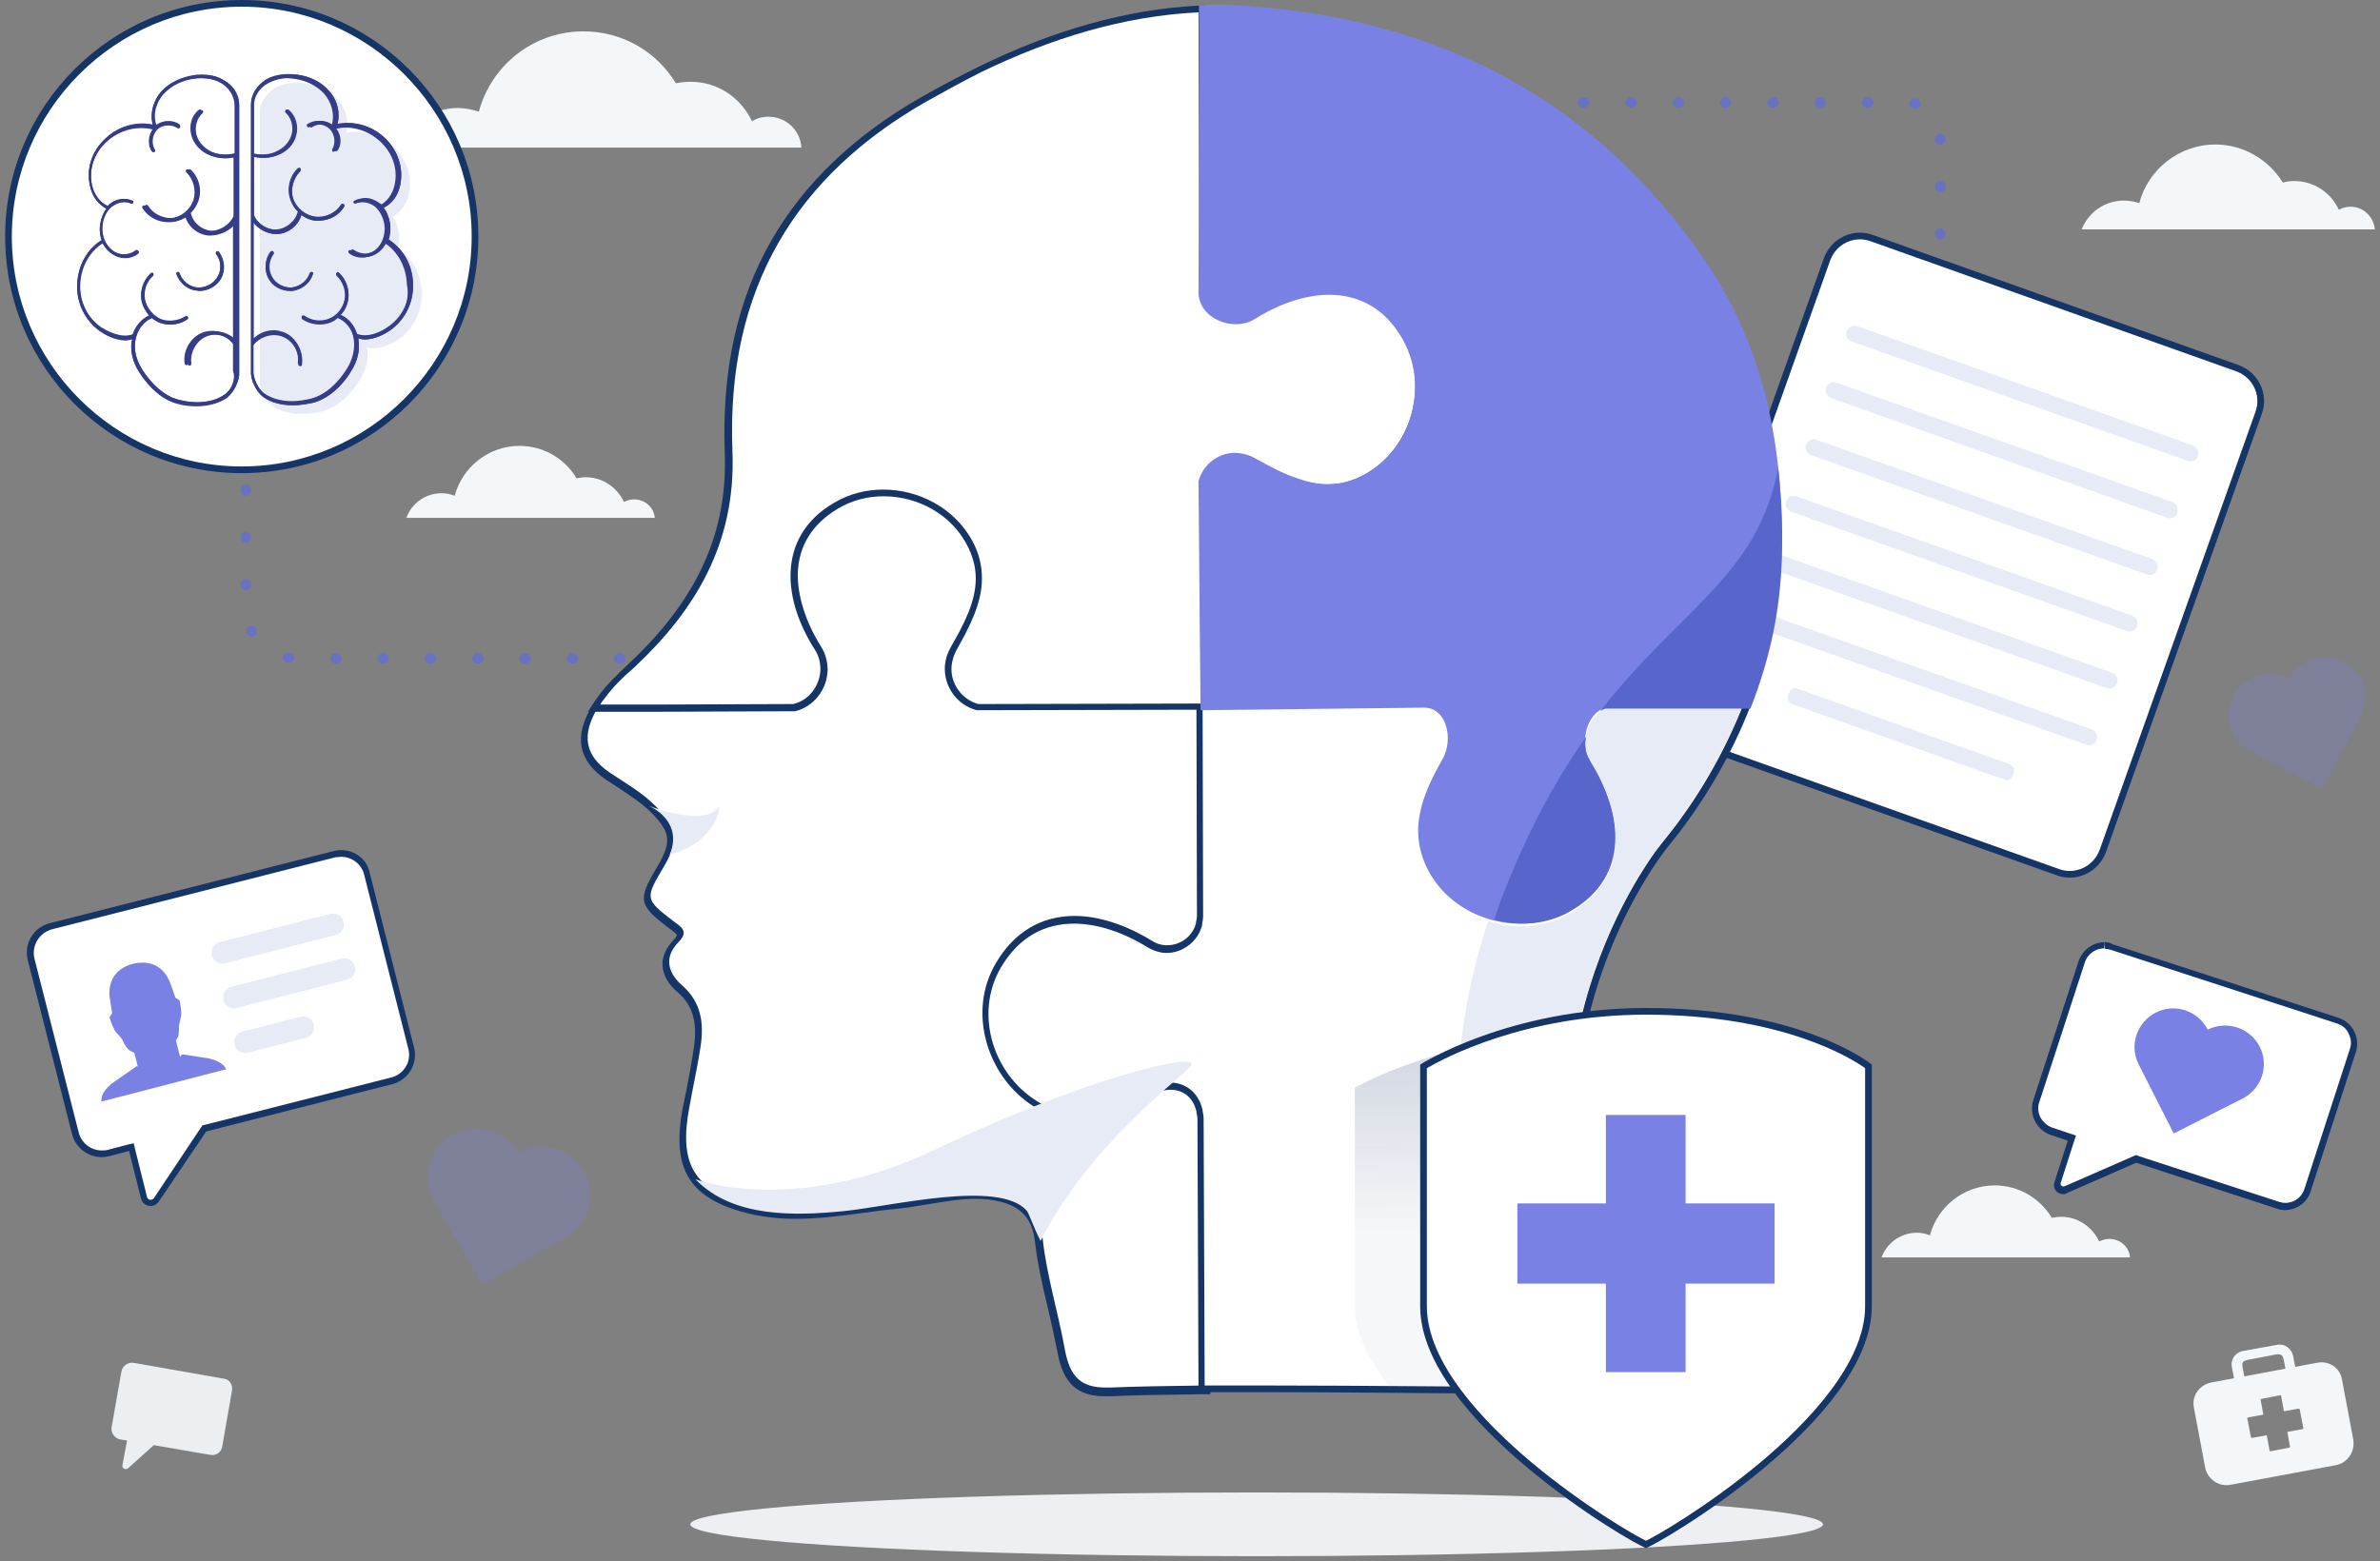 <?xml version="1.0" encoding="utf-8"?>
<!-- Generator: Adobe Illustrator 26.5.0, SVG Export Plug-In . SVG Version: 6.00 Build 0)  -->
<svg version="1.1" id="Layer_1" xmlns="http://www.w3.org/2000/svg" xmlns:xlink="http://www.w3.org/1999/xlink" x="0px" y="0px"
	 viewBox="0 0 462.7 303.6" style="enable-background:new 0 0 462.7 303.6;" xml:space="preserve">
<rect x="0" y="0" width="462.7" height="303.6" fill="#808080" stroke="none"/>
<style type="text/css">
	
		.st0{fill:none;stroke:#6772C1;stroke-width:2;stroke-linecap:round;stroke-linejoin:round;stroke-miterlimit:10;stroke-dasharray:0.2,9;}
	.st1{fill:#FFFFFF;stroke:#163567;stroke-width:1.3;stroke-linecap:round;stroke-miterlimit:10;}
	.st2{fill:#E6EBF6;}
	.st3{fill:#EEEFF3;}
	.st4{fill:#F3F7FA;}
	.st5{fill:#FFFFFF;}
	.st6{fill:#163567;}
	.st7{fill:#7981E4;}
	.st8{fill:#5866CC;}
	.st9{fill:#353D89;}
	.st10{opacity:0.2;}
	.st11{fill:url(#SVGID_1_);}
	.st12{opacity:0.25;fill:#7981E4;}
	.st13{fill:#EBEFF2;}
</style>
<path class="st0" d="M307.8,19.9h62.7c3.7,0,6.7,3,6.7,6.7v30.7"/>
<g>
	<path class="st1" d="M400.1,169.6L329,144.3c-3.5-1.3-5.4-5.1-4.1-8.7l30.3-85.2c1.3-3.5,5.1-5.4,8.7-4.1l71.1,25.3
		c3.5,1.3,5.4,5.1,4.1,8.7l-30.3,85.2C407.5,169,403.6,170.9,400.1,169.6z"/>
	<path class="st2" d="M425.3,89.6l-65.3-23.2c-0.8-0.3-1.3-1.2-1-2l0,0c0.3-0.8,1.2-1.3,2-1l65.3,23.2c0.8,0.3,1.3,1.2,1,2l0,0
		C427,89.5,426.1,89.9,425.3,89.6z"/>
	<path class="st2" d="M421.4,100.7L356,77.4c-0.8-0.3-1.3-1.2-1-2l0,0c0.3-0.8,1.2-1.3,2-1l65.3,23.2c0.8,0.3,1.3,1.2,1,2l0,0
		C423.1,100.5,422.2,101,421.4,100.7z"/>
	<path class="st2" d="M417.4,111.7l-65.3-23.2c-0.8-0.3-1.3-1.2-1-2l0,0c0.3-0.8,1.2-1.3,2-1l65.3,23.2c0.8,0.3,1.3,1.2,1,2v0
		C419.2,111.6,418.3,112,417.4,111.7z"/>
	<path class="st2" d="M413.5,122.7l-65.3-23.2c-0.8-0.3-1.3-1.2-1-2v0c0.3-0.8,1.2-1.3,2-1l65.3,23.2c0.8,0.3,1.3,1.2,1,2v0
		C415.2,122.6,414.3,123,413.5,122.7z"/>
	<path class="st2" d="M409.6,133.8l-65.3-23.2c-0.8-0.3-1.3-1.2-1-2v0c0.3-0.8,1.2-1.3,2-1l65.3,23.2c0.8,0.3,1.3,1.2,1,2l0,0
		C411.3,133.6,410.4,134.1,409.6,133.8z"/>
	<path class="st2" d="M405.6,144.8l-65.3-23.2c-0.8-0.3-1.3-1.2-1-2l0,0c0.3-0.8,1.2-1.3,2-1l65.3,23.2c0.8,0.3,1.3,1.2,1,2l0,0
		C407.4,144.7,406.5,145.1,405.6,144.8z"/>
	<path class="st2" d="M389.7,151.6l-41.3-14.7c-0.7-0.2-1-1-0.8-1.6l0.2-0.6c0.2-0.7,1-1,1.6-0.8l41.3,14.7c0.7,0.2,1,1,0.8,1.6
		l-0.2,0.6C391.1,151.5,390.4,151.8,389.7,151.6z"/>
</g>
<ellipse class="st3" cx="244.3" cy="296.4" rx="110.1" ry="6.2"/>
<g>
	<path class="st4" d="M155.8,28.7c-0.2-3.4-3-6-6.4-6c-1.2,0-2.3,0.3-3.2,0.9c-2.1-4.5-6.6-7.7-11.9-7.7c-1,0-2,0.1-2.9,0.3
		c-3.7-6.1-10.3-10.1-18-10.1c-9.7,0-17.9,6.6-20.3,15.6C91.8,21.3,90.4,21,89,21c-5.1,0-9.4,3.2-11.2,7.7H155.8z"/>
</g>
<path class="st0" d="M148.2,128H57.6c-5.4,0-9.8-4.4-9.8-9.8V79.1"/>
<g>
	<g>
		<path class="st5" d="M214.9,270.5c-5.1,0-7.6-2.3-8.6-8c-0.5-2.9-1.2-5.9-1.9-8.8c-1-4.2-2-8.4-2.5-12.8c-0.6-4.7-2.7-7.2-7.1-8.3
			c-1.6-0.4-3.2-0.6-5.1-0.6c-3,0-6.1,0.5-9,1c-2,0.3-4,0.7-6,0.9c-2.2,0.2-4.5,0.5-6.7,0.8c-4.4,0.6-8.9,1.2-13.3,1.2
			c-3.8,0-7.3-0.4-10.5-1.4c-10.1-2.9-13-8.1-11-19.2c0.2-1.3,0.5-2.6,0.7-3.9c0.5-2.6,1-5.3,1.4-8c0.8-5.1-0.3-8.6-3.3-11.3
			c-1.7-1.5-2.7-3.2-2.7-4.8c-0.1-1.6,0.6-3.1,2-4.6c0.6-0.6,0.8-1.1,0.8-1.4c0-0.5-0.7-0.9-1.3-1.4l-0.4-0.3
			c-5.7-4.3-5.8-5-2.1-11.1c3-5,2.7-7.2-1.2-11.1c-2-2-4.4-3.6-6.7-5.1c-0.8-0.5-1.5-1-2.3-1.5c-5.1-3.5-5.9-7.8-2.5-13.4
			c0.1-0.1,0.2-0.3,0.3-0.4l0.3-0.5l37.8-0.1c2.8-0.7,4.7-3.2,4.7-6.1c0.1-1.5-0.2-2.8-1-4.1c-3.1-5-4.8-10.1-4.8-14.8
			c0.2-6,3.2-10.8,8.7-14.1c3-1.7,6.4-2.7,9.9-2.7c7.4,0,14.4,4,17.8,10.3c1.4,2.5,2,5,2,7.7c-0.2,4.8-2.5,9.2-5.1,13.7
			c-0.6,1-0.8,2.1-0.8,3.2c-0.2,3.1,1.8,5.9,4.7,6.7l42.4-0.1l0-1l1.5,0l0.1,44.5l0,0.1c-0.8,3.5-4,6-7.5,6c-1.4,0-2.8-0.4-4-1.2
			c-4.8-3-9.6-4.5-14-4.5c-5.8,0-10.5,2.8-13.7,8.2c-2.5,4.2-3.1,9.5-1.7,14.5c1.4,5,4.7,9.1,9,11.4c2.3,1.2,4.5,1.8,6.9,1.8
			c1.8,0,3.6-0.3,5.6-1c2.7-0.9,5.4-2.4,8.2-3.9c1-0.5,2-0.9,3-1.1c0.3,0,0.6,0,0.9,0c3.5,0,6.7,2.5,7.5,5.9l0,0.1l0.2,54.2l-0.6,0
			c-8.1,0.1-14,0.2-18.1,0.4C215.5,270.5,215.2,270.5,214.9,270.5z"/>
		<path class="st6" d="M171.8,95.4c6.9,0,13.8,3.6,17.3,9.9c1.4,2.5,1.9,5,1.9,7.4c-0.2,4.6-2.5,9-5,13.4c-0.7,1.1-0.9,2.4-0.9,3.5
			c-0.3,3.3,1.9,6.5,5.2,7.4l43.2-0.1l0-1l0.2,0l0,1.2h0l0,16.7l0.1,25.8c-0.7,3.3-3.7,5.5-6.9,5.5c-1.2,0-2.5-0.3-3.7-1.1
			c-4.5-2.8-9.6-4.6-14.3-4.6c-5.5,0-10.7,2.4-14.2,8.5c-5.4,9.2-1.9,21.8,7.5,26.8c2.5,1.3,4.9,1.9,7.2,1.9c2,0,3.9-0.4,5.8-1.1
			c2.8-0.9,5.5-2.4,8.4-4c0.9-0.5,1.8-0.8,2.7-1c0.2,0,0.5,0,0.7,0c3.2,0,6.1,2.2,6.9,5.4l0.2,53.5c-7.4,0.1-13.7,0.2-18.2,0.4
			c-0.3,0-0.6,0-0.9,0c-4.7,0-7-1.9-8-7.5c-1.3-7.2-3.5-14.2-4.3-21.5c-0.6-5-3.1-7.8-7.6-8.9c-1.8-0.4-3.5-0.6-5.2-0.6
			c-5.1,0-10.1,1.4-15.1,1.9c-6.7,0.7-13.3,2-20,2c-3.4,0-6.8-0.4-10.3-1.3c-9.7-2.8-12.5-7.8-10.5-18.5c0.7-4,1.6-7.9,2.2-11.9
			c0.7-4.6,0.1-8.7-3.6-11.9c-2.6-2.3-3.7-5.3-0.7-8.4c2.1-2.1,0.5-3-1-4.1c-5.5-4.2-5.5-4.4-2-10.3c3.1-5.2,2.9-7.7-1.3-11.9
			c-2.7-2.8-6-4.6-9.1-6.7c-4.8-3.3-5.5-7.2-2.3-12.6c0.1-0.2,0.2-0.4,0.4-0.6l11.5,0l26-0.1c3.2-0.8,5.3-3.7,5.3-6.7
			c0.1-1.5-0.2-3-1.1-4.4c-2.9-4.6-4.7-9.6-4.7-14.4c0.2-5.2,2.6-10.1,8.4-13.5C165.1,96.2,168.5,95.4,171.8,95.4 M171.8,94.1l0,1.3
			L171.8,94.1c-3.7,0-7.2,1-10.3,2.8c-5.7,3.4-8.9,8.4-9.1,14.6c0,4.8,1.7,10.1,4.9,15.2c0.7,1.1,1,2.3,0.9,3.6l0,0.1l0,0.1
			c0,2.6-1.8,4.8-4.2,5.5l-25.9,0.1l-11.5,0l-0.7,0l-0.4,0.6l-0.1,0.2c-0.1,0.1-0.2,0.3-0.3,0.4c-3.6,5.9-2.7,10.6,2.7,14.3
			c0.8,0.5,1.5,1,2.3,1.5c2.4,1.6,4.6,3,6.6,5c3.7,3.8,3.9,5.6,1.1,10.4c-3.9,6.5-3.7,7.5,2.3,12c0.1,0.1,0.2,0.2,0.4,0.3
			c0.4,0.3,1,0.8,1.1,1c0,0,0,0,0,0c0,0,0,0.3-0.6,0.9c-1.5,1.6-2.3,3.3-2.2,5c0.1,1.9,1.1,3.7,3,5.3c2.9,2.5,3.8,5.8,3.1,10.7
			c-0.4,2.7-0.9,5.4-1.4,8c-0.3,1.3-0.5,2.6-0.8,3.9c-2.1,11.4,1.1,17,11.4,20c3.3,0.9,6.7,1.4,10.6,1.4c4.5,0,9-0.6,13.4-1.2
			c2.2-0.3,4.5-0.6,6.7-0.8c2-0.2,4.1-0.6,6-0.9c3.1-0.5,6-1,8.9-1c1.8,0,3.4,0.2,4.9,0.6c4,1,6.1,3.4,6.6,7.7
			c0.5,4.4,1.5,8.7,2.5,12.9c0.7,2.9,1.3,5.8,1.9,8.7c1.1,6,3.8,8.5,9.3,8.5c0.3,0,0.6,0,1,0c4.1-0.2,10-0.3,18.1-0.4l1.3,0l0-1.3
			l-0.2-53.5l0-0.2l0-0.1c-0.9-3.7-4.3-6.4-8.1-6.4c-0.3,0-0.6,0-0.9,0l0,0l0,0c-1.1,0.2-2.1,0.6-3.1,1.1c-2.8,1.6-5.5,3-8.1,3.9
			c-2,0.7-3.7,1-5.4,1c-2.3,0-4.4-0.6-6.6-1.7c-4.2-2.2-7.3-6.3-8.6-11.1c-1.3-4.8-0.7-9.9,1.6-14c3.1-5.2,7.5-7.9,13.1-7.9
			c4.3,0,9,1.5,13.6,4.4c1.3,0.8,2.9,1.3,4.4,1.3c3.9,0,7.3-2.7,8.2-6.5l0-0.1l0-0.1l-0.1-25.8l0-16.7l0-1.2l0-1.3l-1.3,0l-0.2,0
			l-1.3,0l0,1l-41.7,0.1c-2.6-0.7-4.3-3.3-4.1-6l0-0.1l0-0.1c0-1,0.2-2,0.8-2.9c2.6-4.6,5-9.1,5.2-14l0,0l0,0c0-2.8-0.7-5.4-2.1-8
			C186.7,98.2,179.4,94.1,171.8,94.1L171.8,94.1z"/>
	</g>
	<g>
		<path class="st5" d="M303,270.4c-6.4,0-15-0.1-24.1-0.1c-10.8-0.1-23-0.2-34-0.2c-3.7,0-7.3,0-10.7,0l-0.7,0l-0.2-52.5
			c0-0.5-0.1-1-0.2-1.5l0-0.1V216c-0.6-3-2.8-4.8-5.6-4.8c-0.4,0-0.8,0-1.2,0.1c-0.9,0.1-1.8,0.4-2.6,0.8c-2.7,1.5-5.5,3.1-8.4,4.1
			c-2,0.7-3.8,1-5.6,1c-2.5,0-4.9-0.6-7.4-2c-4.8-2.6-8.5-7.2-10-12.7c-1.5-5.2-0.8-10.5,1.7-14.8c3.4-5.8,8.5-8.8,14.8-8.8
			c4.6,0,9.7,1.6,14.7,4.7c1,0.6,2.2,1,3.4,1c2.9,0,5.5-2,6.2-4.8l0-0.2l0-0.1c0.1-0.5,0.2-1,0.2-1.5l-0.1-41.6l44.4-0.1l0.1,0
			c2.1,0.8,3.8,2.4,4.6,4.6c0.8,2.2,0.6,4.4-0.5,6.5c-4.2,7.3-7,13.5-3.1,20.7c3.2,5.8,9.7,9.6,16.7,9.6c3.3,0,6.5-0.9,9.3-2.5
			c4.1-2.4,6.7-5.7,7.7-9.8c1.3-5.2-0.2-11.6-4.1-17.9c-1.2-2-1.5-4.4-0.8-6.6c0.8-2.2,2.5-4,4.7-4.8l0.1,0l27.8-0.1l-0.3,0.9
			c-3.8,9.7-9.2,18.9-15.9,27.2c-0.4,0.5-9.8,12.2-14.9,31c-5.9,21.5-3.8,43,6.2,63.8c0.4,0.9,0.8,1.7,1.2,2.5
			c1.7,3.2,2.8,5.6,1.9,7.2c-0.6,1-1.8,1.5-4,1.7C312.3,270.3,308.8,270.4,303,270.4z"/>
		<path class="st6" d="M339,136.8c-3.7,9.4-8.9,18.6-15.8,27c-4.6,5.6-32.6,45.8-8.8,95.4c2.9,6.1,6,10.1-0.3,10.4
			c-1.9,0.1-5.8,0.1-11.1,0.1c-14.1,0-37.9-0.3-58.1-0.3c-3.7,0-7.3,0-10.7,0l-0.2-51.8c0-0.6-0.1-1.1-0.2-1.6l0-0.1
			c-0.7-3.4-3.3-5.4-6.3-5.4c-0.4,0-0.9,0-1.3,0.1c-0.9,0.1-1.9,0.4-2.8,0.9c-2.8,1.6-5.5,3.1-8.3,4.1c-1.8,0.6-3.5,1-5.4,1
			c-2.3,0-4.6-0.6-7.1-1.9c-9.4-5.1-13.4-17.4-8-26.6c3.6-6.1,8.7-8.5,14.2-8.5c4.7,0,9.8,1.8,14.3,4.6c1.2,0.7,2.5,1.1,3.7,1.1
			c3.1,0,6.1-2.2,6.9-5.4l0-0.2c0.1-0.5,0.2-1.1,0.2-1.6l-0.1-40.9l43.7-0.1c3.9,1.4,6,6.2,3.8,10.1c-3.9,6.9-7.3,13.7-3.1,21.4
			c3.5,6.3,10.3,9.9,17.3,9.9c3.3,0,6.6-0.8,9.6-2.6c11.3-6.7,9.9-18.8,3.7-28.6c-2.5-4-0.4-9,3.6-10.4L339,136.8 M340.9,135.5
			l-1.9,0l-26.7,0.1l-0.2,0l-0.2,0.1c-2.4,0.8-4.3,2.7-5.1,5.2c-0.8,2.4-0.5,5,0.8,7.2c3.9,6.1,5.3,12.3,4.1,17.4
			c-0.9,3.9-3.4,7-7.4,9.4c-2.7,1.6-5.7,2.4-8.9,2.4c-6.7,0-13.1-3.6-16.1-9.3c-3.8-6.9-1-12.9,3.1-20.1c1.2-2.2,1.4-4.7,0.6-7
			c-0.9-2.3-2.7-4.2-5-5l-0.2-0.1l-0.2,0l-43.7,0.1l-1.3,0l0,1.3l0.1,40.9c0,0.4-0.1,0.9-0.2,1.3l0,0.1l0,0.1l0,0
			c-0.7,2.5-3,4.2-5.6,4.2c-1.1,0-2.1-0.3-3-0.9c-5.1-3.1-10.3-4.8-15-4.8c-6.5,0-11.8,3.2-15.3,9.2c-2.7,4.6-3.3,10-1.8,15.4
			c1.6,5.6,5.3,10.4,10.3,13.1c2.6,1.4,5.1,2.1,7.7,2.1c1.8,0,3.7-0.3,5.8-1c3-1,5.9-2.6,8.6-4.2c0.7-0.4,1.5-0.7,2.3-0.7l0,0l0,0
			c0.4-0.1,0.7-0.1,1.1-0.1c2.5,0,4.4,1.6,5,4.2l0,0.1l0,0.1c0.1,0.5,0.2,0.9,0.2,1.3l0.2,51.8l0,1.3l1.3,0c3.2,0,6.8,0,10.7,0
			c10.9,0,23.2,0.1,34,0.2c9.1,0.1,17.7,0.1,24.1,0.1c5.8,0,9.4,0,11.1-0.1c1.5-0.1,3.6-0.4,4.5-2c1.1-1.9-0.1-4.4-1.9-7.9
			c-0.4-0.8-0.8-1.6-1.2-2.4c-9.9-20.6-12-41.9-6.1-63.3c5.1-18.7,14.4-30.2,14.8-30.7c6.8-8.3,12.2-17.5,16-27.3L340.9,135.5
			L340.9,135.5z M339,138.1L339,138.1L339,138.1L339,138.1z"/>
	</g>
	<g>
		<path class="st5" d="M116.1,136.9c0.2-0.3,0.4-0.7,0.7-1c1.8-2.4,3.9-4.5,6-6.4c13.4-12.6,19.4-25.7,18.7-41.4
			c-1.2-30.4,11.5-53.5,37.9-68.5c4.2-2.4,7.6-4.2,10.8-5.8C205,6.4,219.4,2.4,233,1.7l0.7,0l0.2,54.1c0,0.5,0.1,1,0.2,1.5
			c0.7,2.9,3.3,4.9,6.3,4.9c1.2,0,2.4-0.3,3.4-1c5-3.1,10.1-4.8,14.8-4.8c6.2,0,11.3,3,14.7,8.7c2.7,4.5,3.4,10.2,1.9,15.5
			c-1.5,5.3-4.9,9.8-9.5,12.3c-2.5,1.4-4.9,2-7.6,2l0,0c-1.9,0-3.9-0.3-6-1.1c-2.9-1-5.8-2.5-8.5-4.1c-0.8-0.4-1.6-0.7-2.5-0.8
			c-0.2,0-0.4,0-0.6,0c-3,0-5.6,2.1-6.2,4.9c-0.1,0.5-0.2,1-0.2,1.5l0.1,42.1l-43.9,0.1l-0.1,0c-3.6-0.9-6-4.3-5.7-8
			c0.1-1.1,0.4-2.2,1-3.2c2.6-4.6,4.9-9.1,5-13.7c0-2.4-0.6-4.7-1.8-7c-3.2-5.8-9.7-9.6-16.7-9.6c-3.3,0-6.5,0.9-9.3,2.5
			c-5.2,3.1-7.9,7.4-8.1,13c-0.1,4.5,1.5,9.7,4.6,14.6c0.8,1.3,1.2,2.7,1.2,4.2c-0.1,3.5-2.5,6.5-5.8,7.4l-0.1,0l-38.8,0.1
			L116.1,136.9z"/>
		<path class="st6" d="M233,2.4l0.2,53.4c0,0.6,0.1,1.1,0.2,1.6c0.8,3.3,3.7,5.4,6.9,5.4c1.3,0,2.5-0.3,3.7-1.1
			c4.6-2.9,9.6-4.7,14.4-4.7c5.5,0,10.6,2.4,14.2,8.4c5.4,9.2,2,21.8-7.3,26.9c-2.5,1.4-4.9,1.9-7.3,1.9c-2,0-3.9-0.4-5.8-1
			c-2.8-0.9-5.6-2.4-8.3-4c-0.9-0.5-1.8-0.8-2.8-0.9c-0.2,0-0.5,0-0.7,0c-3.2,0-6.1,2.2-6.9,5.4c-0.1,0.5-0.2,1.1-0.2,1.6l0.1,40.5
			l0,1l-43.2,0.1c-3.3-0.9-5.5-4.1-5.2-7.4c0.1-1,0.4-2,0.9-3c2.6-4.6,5-9.2,5-14c0-2.4-0.5-4.8-1.9-7.4c-3.5-6.3-10.3-9.9-17.3-9.9
			c-3.3,0-6.6,0.8-9.6,2.6c-5.8,3.4-8.2,8.3-8.4,13.5c-0.2,5,1.7,10.3,4.7,15c0.8,1.2,1.1,2.6,1.1,3.9c-0.1,3.1-2.2,6-5.3,6.7
			l-26,0.1l-11.5,0c0.2-0.3,0.4-0.7,0.7-1c1.7-2.4,3.8-4.4,6-6.3c11.7-11,19.7-24,19-41.9c-1.3-31.9,12.6-53.7,37.6-68
			c3.6-2,7.2-4,10.8-5.8C204.2,7.5,218.4,3.1,233,2.4 M234.3,1l-1.4,0.1c-13.7,0.7-28.1,4.7-42.9,12c-3.2,1.6-6.7,3.4-10.9,5.8
			c-13,7.4-22.8,16.8-29.1,27.8c-6.7,11.6-9.7,25.5-9.1,41.3c0.6,15.5-5.3,28.5-18.5,40.9c-2.1,2-4.3,4-6.1,6.5
			c-0.2,0.3-0.5,0.7-0.7,1l-1.3,2l2.4,0l11.5,0l26-0.1l0.2,0l0.2,0c3.6-0.9,6.2-4.2,6.3-8c0-1.6-0.4-3.2-1.3-4.6
			c-3-4.8-4.6-9.9-4.5-14.3c0.2-5.3,2.8-9.5,7.8-12.5c2.7-1.6,5.7-2.4,8.9-2.4c6.7,0,13.1,3.6,16.1,9.3c1.2,2.2,1.8,4.4,1.8,6.7
			c0,4.5-2.3,8.9-4.9,13.4c-0.6,1.1-1,2.3-1.1,3.5c-0.3,4,2.3,7.7,6.2,8.7l0.2,0l0.2,0l43.2-0.1l1.3,0l0-1.3l0-1l-0.1-40.5
			c0-0.4,0.1-0.9,0.2-1.3c0.6-2.6,3-4.4,5.6-4.4c0.2,0,0.4,0,0.6,0c0.8,0.1,1.6,0.3,2.3,0.7c2.7,1.5,5.6,3.1,8.6,4.1
			c2.2,0.7,4.2,1.1,6.2,1.1c2.7,0,5.3-0.7,7.9-2.1c4.8-2.6,8.3-7.2,9.8-12.7c1.5-5.5,0.8-11.3-2-16c-3.5-5.9-8.8-9.1-15.3-9.1
			c-4.8,0-10,1.7-15.1,4.9c-0.9,0.6-2,0.9-3,0.9c-2.7,0-5-1.9-5.6-4.4c-0.1-0.5-0.2-0.9-0.2-1.3l-0.2-53.4L234.3,1L234.3,1z"/>
	</g>
	<path class="st7" d="M233,56.8c0,5.1,6.7,7.9,11,5.2c9.9-6.2,21.8-7.3,28.3,3.3c5.7,9.2,2.4,21.8-7.1,27c-4.7,2.5-8.8,2.2-13,0.7
		c-2.8-0.9-5.5-2.4-8.4-4c-0.9-0.5-2-0.8-3-0.9c-3.5-0.4-6.9,2-7.8,5.5l0.4,44.5l43.5-0.5c4.3,0,5.8,6.1,3.5,10.1
		c-4,7-6.8,14-2.6,21.8c5.2,9.5,18.2,13,27.5,7.5c11.5-6.7,10.1-19,3.9-28.9c-2.5-4-0.3-10.5,3.7-10.5l27.1,0
		c3.6-9.1,5.7-18.5,6.3-27.5c0.9-23.5-3.7-42.9-14.4-58.8c-22-32.6-52.9-47.4-88.8-50.1c-3.4-0.3-6.7-0.3-10-0.2l0,29.6L233,56.8z"
		/>
	<g>
		<path class="st8" d="M345.7,91c-4.1,21.2-18.9,27.1-34.6,47.3c0.3-0.2,0.7-0.4,1-0.5l28.2,0c3.6-9.2,5.5-17.8,6-26.9
			C346.7,103.9,346.4,97.3,345.7,91z"/>
		<path class="st2" d="M309.4,148.4c6.2,10,7.6,22.3-3.9,29.1c-4.9,2.9-10.9,3.3-16.2,1.6c-13.4,40.7-1.3,74.8,6.4,90.6
			c8.9,0,15.7,0,18.3-0.1c6.3-0.4,3.2-4.3,0.3-10.4c-23.8-49.6,4.2-89.8,8.8-95.4c6.6-8.1,11.7-16.9,15.4-25.9l-25.5,0
			C309.1,137.8,306.9,144.3,309.4,148.4z"/>
		<path class="st8" d="M305.6,177c11.3-6.7,9.9-18.8,3.7-28.6c-1.1-1.7-1.3-3.5-0.9-5.2c-5.3,7.5-10.6,16.8-15.5,29
			c-0.9,2.2-1.7,4.4-2.4,6.6C295.4,180.2,301,179.8,305.6,177z"/>
	</g>
	<g>
		<path class="st2" d="M231.6,207.1c-0.9,1.8-19.6,14.9-29.3,34.2c-1.4-2.7-2.2-5.3-2.7-5.9c-5.4-6.1-26.4-0.8-35.6,0.1
			c-9.2,0.9-21.5,1.4-28.8-6.2c0.6,0.2,19.4,7.2,46.9-5.9C210.1,210,232.9,204.4,231.6,207.1z"/>
	</g>
	<g>
		<path class="st2" d="M139.9,156.7c0,0-0.2,6.8-9.7,9.5c2.5-6.1-2.8-8.9-4-9.5C127.9,157.4,137.5,160.7,139.9,156.7z"/>
	</g>
</g>
<g>
	<path class="st4" d="M127.3,100.8c-0.1-2.1-1.9-3.7-4-3.7c-0.7,0-1.4,0.2-2,0.5c-1.3-2.8-4.1-4.8-7.4-4.8c-0.6,0-1.2,0.1-1.8,0.2
		c-2.3-3.8-6.4-6.3-11.1-6.3c-6,0-11.1,4.1-12.6,9.7c-0.8-0.3-1.6-0.5-2.5-0.5c-3.2,0-5.9,2-6.9,4.8H127.3z"/>
</g>
<g>
	<path class="st4" d="M414.1,244.6c-0.1-2.1-1.9-3.7-4-3.7c-0.7,0-1.4,0.2-2,0.5c-1.3-2.8-4.1-4.8-7.4-4.8c-0.6,0-1.2,0.1-1.8,0.2
		c-2.3-3.8-6.4-6.3-11.1-6.3c-6,0-11.1,4.1-12.6,9.7c-0.8-0.3-1.6-0.5-2.5-0.5c-3.2,0-5.9,2-6.9,4.8H414.1z"/>
</g>
<g>
	<path class="st4" d="M461.7,44.6c-0.2-2.4-2.2-4.4-4.7-4.4c-0.9,0-1.6,0.2-2.3,0.6c-1.5-3.3-4.8-5.6-8.7-5.6
		c-0.7,0-1.5,0.1-2.2,0.3c-2.7-4.4-7.6-7.4-13.1-7.4c-7.1,0-13.1,4.9-14.8,11.4c-0.9-0.3-1.9-0.5-3-0.5c-3.7,0-6.9,2.3-8.2,5.6
		H461.7z"/>
</g>
<g>
	<g>
		<circle class="st5" cx="47" cy="46" r="45.4"/>
		<path class="st6" d="M47,1.3c24.6,0,44.7,20.1,44.7,44.7S71.6,90.7,47,90.7S2.3,70.6,2.3,46S22.4,1.3,47,1.3 M47,0
			C21.6,0,1,20.6,1,46c0,25.4,20.6,46,46,46s46-20.6,46-46C93,20.6,72.4,0,47,0L47,0z"/>
	</g>
	<g>
		<g>
			<g>
				<path class="st2" d="M77.3,48.3C77.3,48.3,77.2,48.3,77.3,48.3c0.3-1,0.4-2.2,0.2-3.3c-0.2-1.1-0.6-2.1-1.2-2.9
					c1.6-0.8,2.8-2.4,3.2-4.4c0.7-3.3-0.4-6.7-3-9.2c-2.6-2.4-6-3.3-9.2-2.7c0.6-2.1,0-4.7-1.7-6.5c-1.5-1.7-3.7-2.8-6.3-3.1
					c-1.6-0.2-3.8-0.2-5.8,0.9c-1.8,1.1-3,2.9-3,4.8c0,0,0,0,0,0v21.7c0,0,0,0,0,0v24.8c0,0.1,0,0.1,0,0.2V74c0,0,0,0,0,0
					c-0.1,1.6,1.1,4,2.4,4.9c1.5,1.1,3.6,1.6,5.8,1.6c1.2,0,2.5-0.2,3.9-0.5c2.7-0.7,5.5-3,7.4-6.2c1.2-1.9,1.7-4,1.4-5.9
					c0-0.1,0-0.3-0.1-0.4c0.4,0.1,0.9,0.2,1.3,0.2c2.2,0,4.3-1.3,5-1.8c2.8-2,4.5-5.3,4.4-8.9C81.9,53.4,80.2,50.1,77.3,48.3z"/>
			</g>
			<path class="st5" d="M44.6,70.3V65c0-0.1,0-0.1,0-0.2V40c0,0,0,0,0,0V18.3c0,0,0,0,0,0c0-1.9-1.1-3.8-3-4.8
				c-2-1.2-4.3-1.1-5.8-0.9c-2.6,0.4-4.8,1.5-6.3,3.1c-1.6,1.8-2.3,4.3-1.7,6.5c-3.2-0.7-6.7,0.3-9.2,2.7c-2.6,2.4-3.8,5.8-3,9.2
				c0.4,2,1.6,3.6,3.2,4.4c-0.6,0.8-1,1.8-1.2,2.9c-0.2,1.1-0.1,2.3,0.3,3.3c0,0,0,0-0.1,0c-2.9,1.8-4.6,5.1-4.7,8.7
				c-0.1,3.6,1.6,6.9,4.4,8.9c0.7,0.5,2.8,1.8,5,1.8c0.4,0,0.9-0.1,1.3-0.2c0,0.1,0,0.3-0.1,0.4c-0.3,1.9,0.2,4,1.4,5.9
				c2,3.2,4.7,5.5,7.4,6.2c1.3,0.4,2.6,0.5,3.9,0.5c2.2,0,4.3-0.6,5.8-1.6C43.5,74.3,44.7,71.9,44.6,70.3
				C44.6,70.3,44.6,70.3,44.6,70.3z"/>
		</g>
		<g>
			<g>
				<path class="st9" d="M46.5,67.1c0-0.1,0-0.1,0-0.2V42c0,0,0,0,0,0V20.4c0,0,0,0,0,0c0-1.9-1.1-3.8-3-4.8c-2-1.2-4.3-1.1-5.8-0.9
					c-2.6,0.4-4.8,1.5-6.3,3.1c-1.6,1.8-2.3,4.3-1.7,6.5c-3.2-0.7-6.7,0.3-9.2,2.7c-2.6,2.4-3.8,5.8-3,9.2c0.4,2,1.6,3.6,3.2,4.4
					c-0.6,0.8-1,1.8-1.2,2.9c-0.2,1.1-0.1,2.3,0.3,3.3c0,0,0,0-0.1,0c-2.9,1.8-4.6,5.1-4.7,8.7c-0.1,3.6,1.6,6.9,4.4,8.9
					c0.7,0.5,2.8,1.8,5,1.8c0.4,0,0.9-0.1,1.3-0.2c0,0.1,0,0.3-0.1,0.4c-0.3,1.9,0.2,4,1.4,5.9c2,3.2,4.7,5.5,7.4,6.2
					c1.3,0.4,2.6,0.5,3.9,0.5c2.2,0,4.3-0.6,5.8-1.6c1.3-1,2.5-3.3,2.4-4.9c0,0,0,0,0,0V67.1z M43.7,76.7c-2.2,1.6-5.6,2-9.1,1
					c-2.6-0.7-5.1-2.9-7-5.9c-1.1-1.8-1.6-3.7-1.3-5.5c0.3-2,1.5-3.7,3.1-4.4c0.1,0,0.1-0.1,0.1-0.1c0.4,0.4,0.9,0.6,1.4,0.9
					c0.7,0.3,1.5,0.4,2.2,0.4c1.2,0,2.3-0.3,3.3-1c0.2-0.1,0.2-0.3,0.1-0.5c-0.1-0.2-0.3-0.2-0.5-0.1c-1.4,0.9-3.3,1.1-4.8,0.5
					c-1.5-0.7-2.7-2.2-3-3.8c-0.3-1.7,0.3-3.5,1.6-4.6c0.1-0.1,0.1-0.3,0-0.5c-0.1-0.1-0.3-0.1-0.5,0c-1.4,1.3-2.1,3.3-1.8,5.2
					c0.2,1.1,0.8,2.2,1.5,3c-1.5,0.7-2.7,2.1-3.2,3.7c0,0,0,0,0,0c-2.5,0.9-5.3-0.9-6.2-1.4c-2.6-1.8-4.2-4.9-4.1-8.3
					c0.1-3.3,1.7-6.4,4.4-8.1c0,0,0,0,0,0c0.6,1.3,1.7,2.2,3,2.7c0.4,0.1,0.9,0.2,1.3,0.2c1,0,1.9-0.3,2.6-0.9
					c0.1-0.1,0.2-0.3,0-0.5c-0.1-0.1-0.3-0.2-0.5,0c-0.9,0.7-2.2,0.9-3.3,0.6c-1.1-0.3-2-1.2-2.6-2.3c-0.5-1-0.7-2.3-0.5-3.5
					c0.2-1.4,0.9-2.7,1.9-3.4c1.1-0.8,2.5-1.1,3.7-0.5c0.2,0.1,0.4,0,0.4-0.2c0.1-0.2,0-0.4-0.2-0.4c-1.3-0.6-3.1-0.4-4.3,0.6
					c-0.2,0.1-0.3,0.3-0.5,0.4c-1.5-0.7-2.6-2.2-3-4c-0.7-3.1,0.4-6.3,2.8-8.5c2.5-2.3,5.9-3.2,9-2.4c-0.9,1.2-1,2.9-0.3,4.2
					c0.1,0.1,0.2,0.2,0.3,0.2c0.1,0,0.1,0,0.2,0c0.2-0.1,0.2-0.3,0.1-0.5c-0.7-1.2-0.5-2.9,0.5-3.9c1-1,2.7-1.1,3.9-0.4
					c0.2,0.1,0.4,0.1,0.5-0.1c0.1-0.2,0.1-0.4-0.1-0.5c-1.4-0.9-3.3-0.7-4.6,0.3c0,0,0,0-0.1,0c0,0,0-0.1,0-0.1
					c-0.7-2-0.1-4.4,1.5-6.1c1.4-1.5,3.5-2.6,5.9-2.9c1.5-0.2,3.6-0.2,5.4,0.8c1.7,1,2.7,2.7,2.7,4.4c0,0,0,0,0,0v9.3
					c-1.6,0.4-3.2,0.3-4.6-0.3c-1.5-0.7-2.7-1.9-3.1-3.4c-0.4-1.5,0.1-3.3,1.2-4.2c0.1-0.1,0.2-0.3,0-0.5c-0.1-0.1-0.3-0.2-0.5,0
					c-1.4,1.1-1.9,3.1-1.4,4.9c0.4,1.6,1.7,3.1,3.4,3.8c0.9,0.4,1.9,0.6,2.9,0.6c0.6,0,1.3-0.1,1.9-0.2V42c-0.7,1.7-2.8,3-4.7,2.9
					c-1.9-0.2-3.6-1.6-4-3.5c0.7-0.7,1.2-1.5,1.5-2.4c0.7-2.1,0.1-4.5-1.5-6c-0.1-0.1-0.3-0.1-0.5,0c-0.1,0.1-0.1,0.3,0,0.5
					c1.4,1.3,2,3.5,1.4,5.4c-0.6,1.8-2.3,3.3-4.3,3.5c-1.9,0.2-4-0.7-5-2.3c-0.1-0.2-0.3-0.2-0.5-0.1c-0.2,0.1-0.2,0.3-0.1,0.5
					c1.1,1.7,3,2.7,4.9,2.7c0.2,0,0.5,0,0.7,0c1-0.1,1.9-0.5,2.7-1.1c0.6,2,2.4,3.5,4.5,3.7c0.1,0,0.2,0,0.4,0
					c1.6,0,3.3-0.9,4.4-2.2V66c-1.5-1.5-4-2.1-6-1.3c-2.3,0.9-3.8,3.6-3.4,6c0,0.2,0.2,0.3,0.3,0.3c0,0,0,0,0.1,0
					c0.2,0,0.3-0.2,0.3-0.4c-0.3-2.2,1-4.5,3-5.3c2-0.8,4.5-0.1,5.7,1.6v5.3c0,0,0,0,0,0c0,0,0,0,0,0C45.9,73.6,45,75.8,43.7,76.7z"
					/>
				<path class="st9" d="M39.3,14.5c-0.6,0-1.1,0-1.6,0.1c-2.6,0.4-4.8,1.5-6.3,3.1c-1.6,1.8-2.3,4.3-1.7,6.5
					c-0.7-0.1-1.3-0.2-2-0.2c-2.6,0-5.2,1-7.2,2.9c-2.6,2.4-3.8,5.8-3,9.2c0.4,2,1.6,3.6,3.2,4.4c-0.6,0.8-1,1.8-1.2,2.9
					c-0.2,1.1-0.1,2.3,0.3,3.3c0,0,0,0-0.1,0c-2.9,1.8-4.6,5.1-4.7,8.7c-0.1,3.6,1.6,6.9,4.4,8.9c0.7,0.5,2.8,1.8,5,1.8c0,0,0,0,0,0
					c0.4,0,0.9-0.1,1.3-0.2c0,0.1,0,0.3-0.1,0.4c-0.3,1.9,0.2,4,1.4,5.9c2,3.2,4.7,5.5,7.4,6.2c1.3,0.4,2.6,0.5,3.9,0.5
					c2.2,0,4.3-0.6,5.8-1.6c1.3-1,2.5-3.3,2.4-4.9c0,0,0,0,0,0v-5.3c0-0.1,0-0.1,0-0.2V42c0,0,0,0,0,0V20.4c0,0,0,0,0,0
					c0-1.9-1.1-3.8-3-4.8C42.1,14.7,40.6,14.5,39.3,14.5L39.3,14.5z M30.5,24.4C30.5,24.4,30.4,24.4,30.5,24.4
					c-0.1-0.1-0.1-0.1-0.1-0.1c-0.7-2-0.1-4.4,1.5-6.1c1.4-1.5,3.5-2.6,5.9-2.9c0.5-0.1,1-0.1,1.5-0.1c1.2,0,2.6,0.2,3.9,1
					c1.7,1,2.7,2.7,2.7,4.4c0,0,0,0,0,0v9.3c-0.6,0.2-1.3,0.2-1.9,0.2c-0.9,0-1.9-0.2-2.7-0.5c-1.5-0.7-2.7-1.9-3.1-3.4
					c-0.4-1.5,0.1-3.3,1.2-4.2c0.1-0.1,0.2-0.3,0-0.5c-0.1-0.1-0.2-0.1-0.3-0.1c-0.1,0-0.1,0-0.2,0.1c-1.4,1.1-1.9,3.1-1.4,4.9
					c0.4,1.6,1.7,3.1,3.4,3.8c0.9,0.4,1.9,0.6,2.9,0.6c0.6,0,1.3-0.1,1.9-0.2V42c-0.7,1.6-2.6,2.9-4.3,2.9c-0.1,0-0.2,0-0.3,0
					c-1.9-0.2-3.6-1.6-4-3.5c0.7-0.7,1.2-1.5,1.5-2.4c0.7-2.1,0.1-4.5-1.5-6c-0.1-0.1-0.1-0.1-0.2-0.1c-0.1,0-0.2,0-0.2,0.1
					c-0.1,0.1-0.1,0.3,0,0.5c1.4,1.3,2,3.5,1.4,5.4c-0.6,1.8-2.3,3.3-4.3,3.5c-0.2,0-0.4,0-0.6,0c-1.7,0-3.5-0.9-4.4-2.4
					c-0.1-0.1-0.2-0.2-0.3-0.2c-0.1,0-0.1,0-0.2,0.1c-0.2,0.1-0.2,0.3-0.1,0.5c1.1,1.7,3,2.7,4.9,2.7c0.2,0,0.5,0,0.7,0
					c1-0.1,1.9-0.5,2.7-1.1c0.6,2,2.4,3.5,4.5,3.7c0.1,0,0.2,0,0.4,0c1.6,0,3.3-0.9,4.4-2.2V66c-1.1-1-2.6-1.6-4-1.6
					c-0.7,0-1.3,0.1-1.9,0.4c-2.3,0.9-3.8,3.6-3.4,6c0,0.2,0.2,0.3,0.3,0.3c0,0,0,0,0.1,0c0.2,0,0.3-0.2,0.3-0.4
					c-0.3-2.2,1-4.5,3-5.3c0.5-0.2,1.1-0.3,1.7-0.3c1.5,0,3.1,0.7,4,2v5.3c0,0,0,0,0,0c0,0,0,0,0,0c0.1,1.2-0.9,3.5-2.2,4.3
					c-1.4,1-3.3,1.5-5.4,1.5c-1.2,0-2.4-0.2-3.7-0.5c-2.6-0.7-5.1-2.9-7-5.9c-1.1-1.8-1.6-3.7-1.3-5.5c0.3-2,1.5-3.7,3.1-4.4
					c0.1,0,0.1-0.1,0.1-0.1c0.4,0.4,0.9,0.6,1.4,0.9c0.7,0.3,1.5,0.4,2.2,0.4c0,0,0,0,0,0c1.2,0,2.3-0.3,3.3-1
					c0.2-0.1,0.2-0.3,0.1-0.5c-0.1-0.1-0.2-0.1-0.3-0.1c-0.1,0-0.1,0-0.2,0.1c-0.8,0.6-1.9,0.9-2.9,0.9c-0.7,0-1.3-0.1-2-0.4
					c-1.5-0.7-2.7-2.2-3-3.8c-0.3-1.7,0.3-3.5,1.6-4.6c0.1-0.1,0.1-0.3,0-0.5c-0.1-0.1-0.2-0.1-0.2-0.1c-0.1,0-0.2,0-0.2,0.1
					c-1.4,1.3-2.1,3.3-1.8,5.2c0.2,1.1,0.8,2.2,1.5,3c-1.5,0.7-2.7,2.1-3.2,3.7c0,0,0,0,0,0c-0.5,0.2-1,0.3-1.5,0.3
					c-2,0-4-1.2-4.6-1.7c-2.6-1.8-4.2-4.9-4.1-8.3c0.1-3.3,1.7-6.4,4.4-8.1c0,0,0,0,0,0c0.6,1.3,1.7,2.2,3,2.7
					c0.4,0.1,0.9,0.2,1.3,0.2c1,0,1.9-0.3,2.6-0.9c0.1-0.1,0.2-0.3,0-0.5c-0.1-0.1-0.2-0.1-0.3-0.1c-0.1,0-0.1,0-0.2,0.1
					c-0.6,0.5-1.4,0.7-2.2,0.7c-0.4,0-0.8-0.1-1.1-0.2c-1.1-0.3-2-1.2-2.6-2.3c-0.5-1-0.7-2.3-0.5-3.5c0.2-1.4,0.9-2.7,1.9-3.4
					c0.7-0.5,1.5-0.8,2.3-0.8c0.5,0,0.9,0.1,1.3,0.3c0,0,0.1,0,0.1,0c0.1,0,0.2-0.1,0.3-0.2c0.1-0.2,0-0.4-0.2-0.4
					c-0.5-0.2-1-0.3-1.6-0.3c-1,0-1.9,0.3-2.7,1c-0.2,0.1-0.3,0.3-0.5,0.4c-1.5-0.7-2.6-2.2-3-4c-0.7-3.1,0.4-6.3,2.8-8.5
					c1.9-1.8,4.4-2.7,6.8-2.7c0.8,0,1.5,0.1,2.3,0.3c-0.9,1.2-1,2.9-0.3,4.2c0.1,0.1,0.2,0.2,0.3,0.2c0.1,0,0.1,0,0.2,0
					c0.2-0.1,0.2-0.3,0.1-0.5c-0.7-1.2-0.5-2.9,0.5-3.9c0.6-0.6,1.4-0.8,2.2-0.8c0.6,0,1.2,0.2,1.7,0.5c0.1,0,0.1,0.1,0.2,0.1
					c0.1,0,0.2-0.1,0.3-0.2c0.1-0.2,0.1-0.4-0.1-0.5c-0.6-0.4-1.3-0.6-2-0.6C32.1,23.5,31.2,23.8,30.5,24.4L30.5,24.4z"/>
			</g>
			<g>
				<path class="st9" d="M38.8,56.6c1.7,0,3.4-1,4.2-2.4c0.9-1.6,0.7-3.7-0.4-5.2c-0.1-0.1-0.3-0.2-0.5-0.1C42,49,41.9,49.2,42,49.4
					c1,1.2,1.1,3.1,0.3,4.4c-0.8,1.4-2.4,2.2-3.9,2.1c-1.6-0.1-3-1.3-3.5-2.8c-0.1-0.2-0.2-0.3-0.4-0.2c-0.2,0.1-0.3,0.2-0.2,0.4
					c0.6,1.7,2.2,3.1,4,3.2C38.5,56.6,38.7,56.6,38.8,56.6z"/>
				<path class="st9" d="M42.3,48.8c-0.1,0-0.1,0-0.2,0.1C42,49,41.9,49.2,42,49.4c1,1.2,1.1,3.1,0.3,4.4c-0.7,1.3-2.1,2.1-3.6,2.1
					c-0.1,0-0.2,0-0.3,0c-1.6-0.1-3-1.3-3.5-2.8c0-0.1-0.2-0.2-0.3-0.2c0,0-0.1,0-0.1,0c-0.2,0.1-0.3,0.2-0.2,0.4
					c0.6,1.7,2.2,3.1,4,3.2c0.1,0,0.3,0,0.4,0c1.7,0,3.4-1,4.2-2.4c0.9-1.6,0.7-3.7-0.4-5.2C42.5,48.9,42.4,48.8,42.3,48.8
					L42.3,48.8z"/>
			</g>
			<g>
				<path class="st9" d="M75.6,46.6C75.6,46.6,75.6,46.6,75.6,46.6c0.3-1,0.4-2.2,0.2-3.3c-0.2-1.1-0.6-2.1-1.2-2.9
					c1.6-0.8,2.8-2.4,3.2-4.4c0.7-3.3-0.4-6.7-3-9.2c-2.6-2.4-6-3.3-9.2-2.7c0.6-2.1,0-4.7-1.7-6.5c-1.5-1.7-3.7-2.8-6.3-3.1
					c-1.6-0.2-3.8-0.2-5.8,0.9c-1.8,1.1-3,2.9-3,4.8c0,0,0,0,0,0V42c0,0,0,0,0,0v24.8c0,0.1,0,0.1,0,0.2v5.3c0,0,0,0,0,0
					c-0.1,1.6,1.1,4,2.4,4.9c1.5,1.1,3.6,1.6,5.8,1.6c1.2,0,2.5-0.2,3.9-0.5c2.7-0.7,5.5-3,7.4-6.2c1.2-1.9,1.7-4,1.4-5.9
					c0-0.1,0-0.3-0.1-0.4c0.4,0.1,0.9,0.2,1.3,0.2c2.2,0,4.3-1.3,5-1.8c2.8-2,4.5-5.3,4.4-8.9C80.3,51.7,78.5,48.5,75.6,46.6z
					 M75.6,63.6c-0.8,0.6-3.7,2.4-6.2,1.4c0,0,0,0,0,0c-0.5-1.7-1.7-3.1-3.2-3.7c0.8-0.8,1.3-1.9,1.5-3c0.3-1.9-0.4-3.9-1.8-5.2
					c-0.1-0.1-0.3-0.1-0.5,0c-0.1,0.1-0.1,0.3,0,0.5c1.2,1.1,1.9,2.9,1.6,4.6c-0.3,1.7-1.5,3.2-3,3.8c-1.5,0.7-3.4,0.5-4.8-0.5
					c-0.2-0.1-0.4-0.1-0.5,0.1c-0.1,0.2-0.1,0.4,0.1,0.5c0.9,0.6,2.1,1,3.3,1c0.8,0,1.5-0.1,2.2-0.4c0.5-0.2,1-0.5,1.4-0.9
					c0,0.1,0.1,0.1,0.1,0.1c1.6,0.7,2.9,2.4,3.1,4.4c0.2,1.8-0.2,3.7-1.3,5.5c-1.9,3.1-4.4,5.2-7,5.9c-3.5,0.9-6.9,0.6-9.1-1
					c-1.3-0.9-2.2-3.1-2.2-4.3c0,0,0,0,0,0c0,0,0,0,0,0v-5.3c1.3-1.7,3.8-2.4,5.7-1.6c2,0.8,3.3,3.1,3,5.3c0,0.2,0.1,0.4,0.3,0.4
					c0,0,0,0,0.1,0c0.2,0,0.3-0.1,0.3-0.3c0.4-2.4-1.1-5.1-3.4-6c-2-0.8-4.5-0.2-6,1.3V43.3c1,1.3,2.7,2.2,4.4,2.2
					c0.1,0,0.2,0,0.4,0c2.1-0.2,3.9-1.7,4.5-3.7c0.8,0.6,1.7,1,2.7,1.1c0.2,0,0.5,0,0.7,0c2,0,3.9-1,4.9-2.7
					c0.1-0.2,0.1-0.4-0.1-0.5c-0.2-0.1-0.4-0.1-0.5,0.1c-1,1.6-3.1,2.6-5,2.3c-1.9-0.2-3.7-1.7-4.3-3.5c-0.6-1.8,0-4,1.4-5.4
					c0.1-0.1,0.1-0.3,0-0.5c-0.1-0.1-0.3-0.1-0.5,0c-1.6,1.5-2.2,3.9-1.5,6c0.3,0.9,0.8,1.8,1.5,2.4c-0.4,1.8-2.1,3.3-4,3.5
					c-1.9,0.2-3.9-1.1-4.7-2.9V30.5c0.6,0.1,1.3,0.2,1.9,0.2c1,0,2-0.2,2.9-0.6c1.7-0.7,3-2.1,3.4-3.8c0.5-1.8-0.1-3.8-1.4-4.9
					c-0.1-0.1-0.4-0.1-0.5,0c-0.1,0.1-0.1,0.4,0,0.5c1.1,0.9,1.6,2.7,1.2,4.2c-0.4,1.5-1.5,2.7-3.1,3.4c-1.3,0.6-3,0.7-4.6,0.3v-9.3
					c0,0,0,0,0,0c-0.1-1.7,1-3.5,2.7-4.4c1.8-1.1,4-1,5.4-0.8c2.4,0.3,4.5,1.4,5.9,2.9c1.5,1.7,2.1,4.1,1.5,6.1c0,0,0,0.1,0,0.1
					c0,0,0,0-0.1,0c-1.2-1.1-3.2-1.2-4.6-0.3c-0.2,0.1-0.2,0.3-0.1,0.5c0.1,0.2,0.3,0.2,0.5,0.1c1.2-0.8,2.9-0.6,3.9,0.4
					c1,1,1.2,2.7,0.5,3.9c-0.1,0.2,0,0.4,0.1,0.5c0.1,0,0.1,0,0.2,0c0.1,0,0.2-0.1,0.3-0.2c0.8-1.3,0.6-3-0.3-4.2
					c3.1-0.8,6.5,0.1,9,2.4c2.5,2.3,3.5,5.5,2.8,8.5c-0.4,1.8-1.5,3.3-3,4c-0.2-0.2-0.3-0.3-0.5-0.4c-1.3-1-3-1.2-4.3-0.6
					c-0.2,0.1-0.2,0.3-0.2,0.4c0.1,0.2,0.3,0.2,0.4,0.2c1.1-0.5,2.6-0.3,3.7,0.5c1,0.8,1.6,2,1.9,3.4c0.2,1.3,0,2.5-0.5,3.5
					c-0.5,1.1-1.5,2-2.6,2.3c-1.1,0.4-2.4,0.1-3.3-0.6c-0.1-0.1-0.4-0.1-0.5,0c-0.1,0.1-0.1,0.4,0,0.5c0.7,0.6,1.7,0.9,2.6,0.9
					c0.4,0,0.9-0.1,1.3-0.2c1.3-0.4,2.3-1.4,3-2.7c0,0,0,0,0,0c2.7,1.7,4.3,4.8,4.4,8.1C79.8,58.7,78.2,61.8,75.6,63.6z"/>
				<path class="st9" d="M56,14.5c-1.3,0-2.8,0.2-4.2,1c-1.8,1.1-3,2.9-3,4.8c0,0,0,0,0,0V42c0,0,0,0,0,0v24.8c0,0.1,0,0.1,0,0.2
					v5.3c0,0,0,0,0,0c-0.1,1.6,1.1,4,2.4,4.9c1.5,1.1,3.6,1.6,5.8,1.6c0,0,0,0,0,0c1.2,0,2.5-0.2,3.9-0.5c2.7-0.7,5.5-3,7.4-6.2
					c1.2-1.9,1.7-4,1.4-5.9c0-0.1,0-0.3-0.1-0.4c0.4,0.1,0.9,0.2,1.3,0.2c2.2,0,4.3-1.3,5-1.8c2.8-2,4.5-5.3,4.4-8.9
					c-0.1-3.6-1.8-6.8-4.7-8.7c0,0,0,0-0.1,0c0.3-1,0.4-2.1,0.3-3.3c-0.2-1.1-0.6-2.1-1.2-2.9c1.6-0.8,2.8-2.4,3.2-4.4
					c0.7-3.3-0.4-6.7-3-9.2c-2-1.9-4.6-2.9-7.2-2.9c-0.7,0-1.3,0.1-2,0.2c0.6-2.1,0-4.7-1.7-6.5c-1.5-1.7-3.7-2.8-6.3-3.1
					C57.1,14.5,56.5,14.5,56,14.5L56,14.5z M51.3,30.1c-0.6,0-1.3-0.1-1.9-0.2v-9.3c0,0,0,0,0,0c-0.1-1.7,1-3.5,2.7-4.4
					c1.3-0.7,2.7-1,3.9-1c0.6,0,1.1,0,1.5,0.1c2.4,0.3,4.5,1.4,5.9,2.9c1.5,1.7,2.1,4.1,1.5,6.1c0,0,0,0.1,0,0.1c0,0,0,0-0.1,0
					c-0.7-0.6-1.6-0.9-2.5-0.9c-0.7,0-1.4,0.2-2,0.6c-0.2,0.1-0.2,0.3-0.1,0.5c0.1,0.1,0.2,0.2,0.3,0.2c0.1,0,0.1,0,0.2-0.1
					c0.5-0.3,1.1-0.5,1.7-0.5c0.8,0,1.6,0.3,2.2,0.8c1,1,1.2,2.7,0.5,3.9c-0.1,0.2,0,0.4,0.1,0.5c0.1,0,0.1,0,0.2,0
					c0.1,0,0.2-0.1,0.3-0.2c0.8-1.3,0.6-3-0.3-4.2c0.7-0.2,1.5-0.3,2.3-0.3c2.4,0,4.9,0.9,6.8,2.7c2.5,2.3,3.5,5.5,2.8,8.5
					c-0.4,1.8-1.5,3.3-3,4c-0.2-0.2-0.3-0.3-0.5-0.4c-0.8-0.6-1.8-1-2.7-1c-0.6,0-1.1,0.1-1.6,0.3c-0.2,0.1-0.2,0.3-0.2,0.4
					c0.1,0.1,0.2,0.2,0.3,0.2c0,0,0.1,0,0.1,0c0.4-0.2,0.9-0.3,1.3-0.3c0.8,0,1.6,0.3,2.3,0.8c1,0.8,1.6,2,1.9,3.4
					c0.2,1.3,0,2.5-0.5,3.5c-0.5,1.1-1.5,2-2.6,2.3c-0.4,0.1-0.7,0.2-1.1,0.2c-0.8,0-1.6-0.3-2.2-0.7c-0.1-0.1-0.1-0.1-0.2-0.1
					c-0.1,0-0.2,0-0.3,0.1c-0.1,0.1-0.1,0.4,0,0.5c0.7,0.6,1.7,0.9,2.6,0.9c0.4,0,0.9-0.1,1.3-0.2c1.3-0.4,2.3-1.4,3-2.7
					c0,0,0,0,0,0c2.7,1.7,4.3,4.8,4.4,8.1c0.1,3.4-1.5,6.5-4.1,8.3c-0.7,0.5-2.6,1.7-4.6,1.7c-0.5,0-1-0.1-1.5-0.3c0,0,0,0,0,0
					c-0.5-1.7-1.7-3.1-3.2-3.7c0.8-0.8,1.3-1.9,1.5-3c0.3-1.9-0.4-3.9-1.8-5.2c-0.1-0.1-0.1-0.1-0.2-0.1c-0.1,0-0.2,0-0.2,0.1
					c-0.1,0.1-0.1,0.3,0,0.5c1.2,1.1,1.9,2.9,1.6,4.6c-0.3,1.7-1.5,3.2-3,3.8c-0.6,0.3-1.3,0.4-2,0.4c-1,0-2-0.3-2.9-0.9
					c-0.1,0-0.1-0.1-0.2-0.1c-0.1,0-0.2,0.1-0.3,0.1c-0.1,0.2-0.1,0.4,0.1,0.5c0.9,0.6,2.1,1,3.2,1c0,0,0,0,0,0
					c0.8,0,1.5-0.1,2.2-0.4c0.5-0.2,1-0.5,1.4-0.9c0,0.1,0.1,0.1,0.1,0.1c1.6,0.7,2.9,2.4,3.1,4.4c0.2,1.8-0.2,3.7-1.3,5.5
					c-1.9,3.1-4.4,5.2-7,5.9c-1.3,0.3-2.5,0.5-3.7,0.5c-2.1,0-4-0.5-5.4-1.5c-1.3-0.9-2.2-3.1-2.2-4.3c0,0,0,0,0,0c0,0,0,0,0,0v-5.3
					c0.9-1.2,2.5-2,4-2c0.6,0,1.2,0.1,1.7,0.3c2,0.8,3.3,3.1,3,5.3c0,0.2,0.1,0.4,0.3,0.4c0,0,0,0,0.1,0c0.2,0,0.3-0.1,0.3-0.3
					c0.4-2.4-1.1-5.1-3.4-6c-0.6-0.2-1.3-0.4-1.9-0.4c-1.5,0-3,0.6-4,1.6V43.3c1,1.3,2.7,2.2,4.4,2.2c0.1,0,0.2,0,0.4,0
					c2.1-0.2,3.9-1.7,4.5-3.7c0.8,0.6,1.7,1,2.7,1.1c0.2,0,0.5,0,0.7,0c2,0,3.9-1,4.9-2.7c0.1-0.2,0.1-0.4-0.1-0.5
					c-0.1,0-0.1-0.1-0.2-0.1c-0.1,0-0.2,0.1-0.3,0.2c-0.9,1.5-2.7,2.4-4.4,2.4c-0.2,0-0.4,0-0.6,0c-1.9-0.2-3.7-1.7-4.3-3.5
					c-0.6-1.8,0-4,1.4-5.4c0.1-0.1,0.1-0.3,0-0.5c-0.1-0.1-0.2-0.1-0.2-0.1c-0.1,0-0.2,0-0.2,0.1c-1.6,1.5-2.2,3.9-1.5,6
					c0.3,0.9,0.8,1.8,1.5,2.4c-0.4,1.8-2.1,3.3-4,3.5c-0.1,0-0.2,0-0.3,0c-1.8,0-3.7-1.2-4.3-2.9V30.5c0.6,0.1,1.3,0.2,1.9,0.2
					c1,0,2-0.2,2.9-0.6c1.7-0.7,3-2.1,3.4-3.8c0.5-1.8-0.1-3.8-1.4-4.9c-0.1-0.1-0.1-0.1-0.2-0.1c-0.1,0-0.2,0-0.3,0.1
					c-0.1,0.1-0.1,0.4,0,0.5c1.1,0.9,1.6,2.7,1.2,4.2c-0.4,1.5-1.5,2.7-3.1,3.4C53.2,29.9,52.3,30.1,51.3,30.1L51.3,30.1z"/>
			</g>
			<g>
				<path class="st9" d="M60.7,52.9c-0.2-0.1-0.4,0-0.4,0.2c-0.5,1.5-1.9,2.6-3.5,2.8c-1.6,0.1-3.2-0.7-3.9-2.1
					c-0.8-1.4-0.6-3.2,0.3-4.4c0.1-0.1,0.1-0.4-0.1-0.5c-0.1-0.1-0.4-0.1-0.5,0.1c-1.1,1.4-1.3,3.6-0.4,5.2c0.8,1.5,2.5,2.4,4.2,2.4
					c0.1,0,0.3,0,0.4,0c1.8-0.2,3.5-1.5,4-3.2C61,53.1,60.9,53,60.7,52.9z"/>
				<path class="st9" d="M52.9,48.8c-0.1,0-0.2,0-0.3,0.1c-1.1,1.4-1.3,3.6-0.4,5.2c0.8,1.5,2.5,2.4,4.2,2.4c0.1,0,0.3,0,0.4,0
					c1.8-0.2,3.5-1.5,4-3.2c0.1-0.2,0-0.4-0.2-0.4c0,0-0.1,0-0.1,0c-0.1,0-0.3,0.1-0.3,0.2c-0.5,1.5-1.9,2.6-3.5,2.8
					c-0.1,0-0.2,0-0.3,0c-1.4,0-2.9-0.8-3.6-2.1c-0.8-1.4-0.6-3.2,0.3-4.4c0.1-0.1,0.1-0.4-0.1-0.5C53.1,48.9,53,48.8,52.9,48.8
					L52.9,48.8z"/>
			</g>
		</g>
	</g>
</g>
<g>
	<g>
		<path class="st5" d="M444.3,234.6c-0.5,0-1-0.1-1.4-0.2l-27.5-9l-13.7,6c-0.2,0.1-0.3,0.1-0.5,0.1c-0.4,0-0.7-0.2-0.9-0.5
			c-0.1-0.2-0.3-0.5-0.2-1l2.8-8.7l-4-1.3c-1.2-0.4-2.2-1.2-2.7-2.3s-0.7-2.4-0.3-3.6l8.8-27c0.6-1.9,2.4-3.2,4.4-3.2
			c0.5,0,1,0.1,1.5,0.2l43.9,14.3c1.2,0.4,2.2,1.2,2.7,2.3c0.6,1.1,0.7,2.4,0.3,3.6l-8.8,27.1C448.1,233.3,446.3,234.6,444.3,234.6z
			"/>
		<path class="st6" d="M409.2,183.2v1.3c0.4,0,0.8,0.1,1.2,0.2l43.9,14.3c1,0.3,1.9,1,2.3,2c0.5,1,0.6,2,0.2,3.1l-8.8,27.1
			c-0.5,1.6-2,2.7-3.7,2.7c-0.4,0-0.8-0.1-1.2-0.2l-27.3-8.9l-0.5-0.2l-0.5,0.2l-13.5,5.9c-0.1,0-0.1,0-0.2,0
			c-0.1,0-0.3-0.1-0.4-0.2c-0.1-0.1-0.1-0.3-0.1-0.4l2.6-8.1l0.4-1.2l-1.2-0.4l-3.3-1.1c-1-0.3-1.9-1.1-2.4-2
			c-0.5-1-0.6-2.1-0.2-3.1l8.8-27c0.5-1.7,2.1-2.8,3.8-2.8V183.2 M409.2,183.2c-2.2,0-4.3,1.4-5.1,3.7l-8.8,27
			c-0.9,2.8,0.6,5.8,3.4,6.8l3.3,1.1l-2.6,8.1c-0.4,1.2,0.5,2.3,1.7,2.3c0.2,0,0.5,0,0.7-0.2l13.5-5.9l27.3,8.9
			c0.5,0.2,1.1,0.3,1.6,0.3c2.2,0,4.3-1.4,5-3.6l8.8-27.1c0.9-2.8-0.6-5.8-3.4-6.7l-43.9-14.3C410.3,183.3,409.7,183.2,409.2,183.2
			L409.2,183.2z"/>
	</g>
	<path id="XMLID_00000143581480197137443000000015484264037760278957_" class="st7" d="M429.2,200.2c-1.9-3.7-6.4-5.2-10.1-3.3
		c-3.7,1.9-5.2,6.4-3.3,10.1l6.8,13.4l13.4-6.8c3.7-1.9,5.2-6.4,3.3-10.1C437.4,199.8,432.9,198.4,429.2,200.2z"/>
</g>
<g>
	<g class="st10">
		<linearGradient id="SVGID_1_" gradientUnits="userSpaceOnUse" x1="289.158" y1="239.392" x2="288.426" y2="202.357">
			<stop  offset="0" style="stop-color:#163567;stop-opacity:0.2"/>
			<stop  offset="1" style="stop-color:#163567"/>
		</linearGradient>
		<path class="st11" d="M314.5,270.4v-68.6c-2.6-0.2-5.4-0.3-8.3-0.3c-26.1,0-42.7,10-42.8,10c0,19.6,0,25.8,0,42.6
			c0,5.4,3,11,7.4,16.3H314.5z"/>
	</g>
	<g>
		<path class="st5" d="M320,300.3c-3.5-1.4-43.3-25.1-43.3-46.3v-46.7c2.3-1.4,18.8-10.8,43.3-10.8c28.1,0,41.4,9.3,43.3,10.7V254
			C363.2,275.3,323.4,298.9,320,300.3z"/>
		<path class="st6" d="M320,197.3c26.6,0,40.1,8.6,42.6,10.4V254c0,11-11.1,22.6-20.4,30.4c-10.2,8.5-20.1,14.2-22.2,15.2
			c-2.1-1-12-6.7-22.2-15.2c-9.3-7.8-20.4-19.4-20.4-30.4v-46.3C280.5,205.9,296.3,197.3,320,197.3 M320,196
			c-26.7,0-43.9,11-43.9,11c0,21.6,0,28.4,0,47c0,22.1,41.4,46.3,43.9,47h0c2.4-0.7,43.9-24.9,43.9-47c0-18.6,0-25.4,0-47
			C363.7,206.8,350.2,196,320,196L320,196z"/>
	</g>
	<polygon class="st7" points="345,234 327.7,234 327.7,216.8 312.2,216.8 312.2,234 295,234 295,249.6 312.2,249.6 312.2,266.8 
		327.7,266.8 327.7,249.6 345,249.6 	"/>
</g>
<g>
	<g>
		<path class="st5" d="M29.3,233.9c-0.5,0-1.1-0.3-1.3-1l-2.5-9.8l-4.4,1.1c-0.4,0.1-0.9,0.2-1.3,0.2c-2.4,0-4.6-1.7-5.2-4
			l-8.6-33.8c-0.3-1.4-0.1-2.8,0.6-4c0.7-1.2,1.9-2.1,3.3-2.4l55.1-14c0.4-0.1,0.9-0.2,1.3-0.2c2.4,0,4.5,1.6,5.1,4l8.6,33.9
			c0.3,1.3,0.1,2.7-0.6,3.9s-1.8,2-3.2,2.4l-36.5,9.2l-9.4,13.8C30.1,233.9,29.6,233.9,29.3,233.9z"/>
		<path class="st6" d="M66.3,166.6L66.3,166.6c2.1,0,4,1.4,4.5,3.5l8.6,33.9c0.3,1.2,0.1,2.4-0.5,3.4s-1.6,1.8-2.8,2.1l-36.2,9.2
			l-0.5,0.1l-0.3,0.4L29.9,233c-0.2,0.2-0.4,0.3-0.6,0.3c-0.2,0-0.6-0.1-0.7-0.5l-2.3-9.2l-0.3-1.3l-1.3,0.3l-3.8,1
			c-0.4,0.1-0.8,0.1-1.1,0.1c-2.2,0-4-1.5-4.5-3.5l-8.6-33.8c-0.6-2.5,0.9-5,3.4-5.7l55.1-14C65.5,166.7,65.9,166.6,66.3,166.6
			 M66.3,165.3c-0.5,0-1,0.1-1.5,0.2l-55.1,14c-3.2,0.8-5.1,4-4.3,7.2l8.6,33.8c0.7,2.7,3.1,4.5,5.8,4.5c0.5,0,1-0.1,1.5-0.2l3.8-1
			l2.3,9.2c0.2,1,1.1,1.5,1.9,1.5c0.6,0,1.2-0.3,1.6-0.9l9.2-13.6l36.2-9.2c3.1-0.8,5-4,4.2-7.1l-8.6-33.9
			C71.4,167.1,69,165.3,66.3,165.3L66.3,165.3z"/>
	</g>
	<path class="st7" d="M44,207.9L44,207.9c-0.7-1.3-2-1.7-3.4-2.1l-5.2-0.8c0,0-0.1,0.2-0.4,0.5l-0.8-3.2c0.2-0.3,0.3-0.5,0.4-0.6
		c0.2-0.7,0.2-1.4,0.2-2.2c0-0.2,0.3-1.3,0.3-1.5c0.4-1-0.2-3.5-0.2-3.5l-0.8-0.5c0,0-0.7-2.1-1.1-3.1c-1.2-2.9-3.7-4.3-7.1-3.5
		c-3.3,0.8-4.9,3.3-4.6,6.4c0.2,1.1,0.5,3.2,0.5,3.2l-0.5,0.8c0,0,0.7,2.5,1.5,3.2c0.2,0.1,0.9,1,1,1.2c0.3,0.7,0.6,1.3,1.2,1.9
		c0.2,0.2,0.6,0.4,1.1,0.6l0.7,2.7c-0.2-0.1-0.2-0.1-0.2-0.1l-4.9,3.4c-1.1,1-2,1.9-2,3.4l0,0.1L44,207.9z"/>
	<path class="st2" d="M65.3,181.8l-21.5,5.5c-1.1,0.3-2.3-0.4-2.6-1.5h0c-0.3-1.1,0.4-2.3,1.5-2.6l21.5-5.5c1.1-0.3,2.3,0.4,2.6,1.5
		v0C67.1,180.4,66.4,181.5,65.3,181.8z"/>
	<path class="st2" d="M67.5,190.5L46,196c-1.1,0.3-2.3-0.4-2.6-1.5l0,0c-0.3-1.1,0.4-2.3,1.5-2.6l21.5-5.5c1.1-0.3,2.3,0.4,2.6,1.5
		l0,0C69.3,189.1,68.6,190.2,67.5,190.5z"/>
	<path class="st2" d="M59.5,201.8l-11.3,2.9c-1.1,0.3-2.3-0.4-2.6-1.5v0c-0.3-1.1,0.4-2.3,1.5-2.6l11.3-2.9c1.1-0.3,2.3,0.4,2.6,1.5
		v0C61.3,200.4,60.6,201.5,59.5,201.8z"/>
</g>
<g>
	<g>
		<g>
			<path class="st4" d="M442.7,261.5l-6.7,1.2c-1.4,0.3-2.4,1.6-2.1,3.1l0.5,2.6l2-0.4l-0.4-2c-0.2-1.1,0-1.4,1.1-1.6l5.2-1
				c1.1-0.2,1.5,0,1.7,1.1l0.4,2l1.9-0.3l-0.5-2.6C445.5,262.2,444.1,261.2,442.7,261.5z"/>
		</g>
	</g>
	<g>
		<g>
			<path class="st4" d="M457.5,279.9l-2.2-11.7c-0.4-2.3-2.6-3.7-4.9-3.2l-20.4,3.8c-2.3,0.4-3.9,2.5-3.5,4.8l2.2,11.7
				c0.4,2.3,2.7,3.9,5,3.4l20.4-3.8C456.4,284.5,457.9,282.2,457.5,279.9z M447.6,277.9l-2.8,0.5c-0.1,0-0.1,0.1-0.1,0.1l0.5,2.8
				c0,0.1-0.1,0.2-0.2,0.2l-3.6,0.7c-0.1,0-0.2-0.1-0.2-0.2l0-0.1l-0.5-2.7c0-0.1-0.1-0.1-0.1-0.1l-2.8,0.5c-0.1,0-0.2-0.1-0.2-0.2
				l-0.7-3.6c0-0.1,0.1-0.2,0.2-0.2l2.8-0.5c0.1,0,0.1-0.1,0.1-0.1l-0.5-2.8c0-0.1,0.1-0.2,0.2-0.2l3.6-0.7c0.1,0,0.2,0.1,0.2,0.2
				l0.5,2.8c0,0.1,0.1,0.1,0.1,0.1l2.8-0.5c0.1,0,0.2,0.1,0.2,0.2l0.7,3.6C447.8,277.8,447.7,277.9,447.6,277.9z"/>
		</g>
	</g>
</g>
<path id="XMLID_00000078043340625200327240000000373120900051790251_" class="st12" d="M445,132c-3.9-2.1-8.7-0.6-10.8,3.3
	c-2.1,3.9-0.6,8.7,3.2,10.7l14,7.4l7.5-14c2.1-3.9,0.6-8.7-3.2-10.7C451.9,126.7,447.1,128.1,445,132z"/>
<path id="XMLID_00000003099377933779314880000001149508025783064465_" class="st12" d="M100.7,224.2c-2.6-4.5-8.4-6-12.9-3.4
	c-4.5,2.6-6,8.3-3.4,12.8l9.4,16.2l16.3-9.3c4.5-2.6,6-8.3,3.4-12.8C110.9,223.2,105.2,221.7,100.7,224.2z"/>
<path class="st13" d="M45.1,270.4l-1.9,10.9c-0.2,1.1-1.2,1.8-2.3,1.6l-11-1.9l-5,4.5c-0.5,0.4-1.2,0-1.1-0.6l0.9-4.8l-1.3-0.2
	c-1.1-0.2-1.9-1.3-1.7-2.4l1.9-10.8c0.2-1.1,1.3-1.9,2.4-1.7l17.6,3.1C44.6,268.2,45.3,269.3,45.1,270.4z"/>
</svg>
